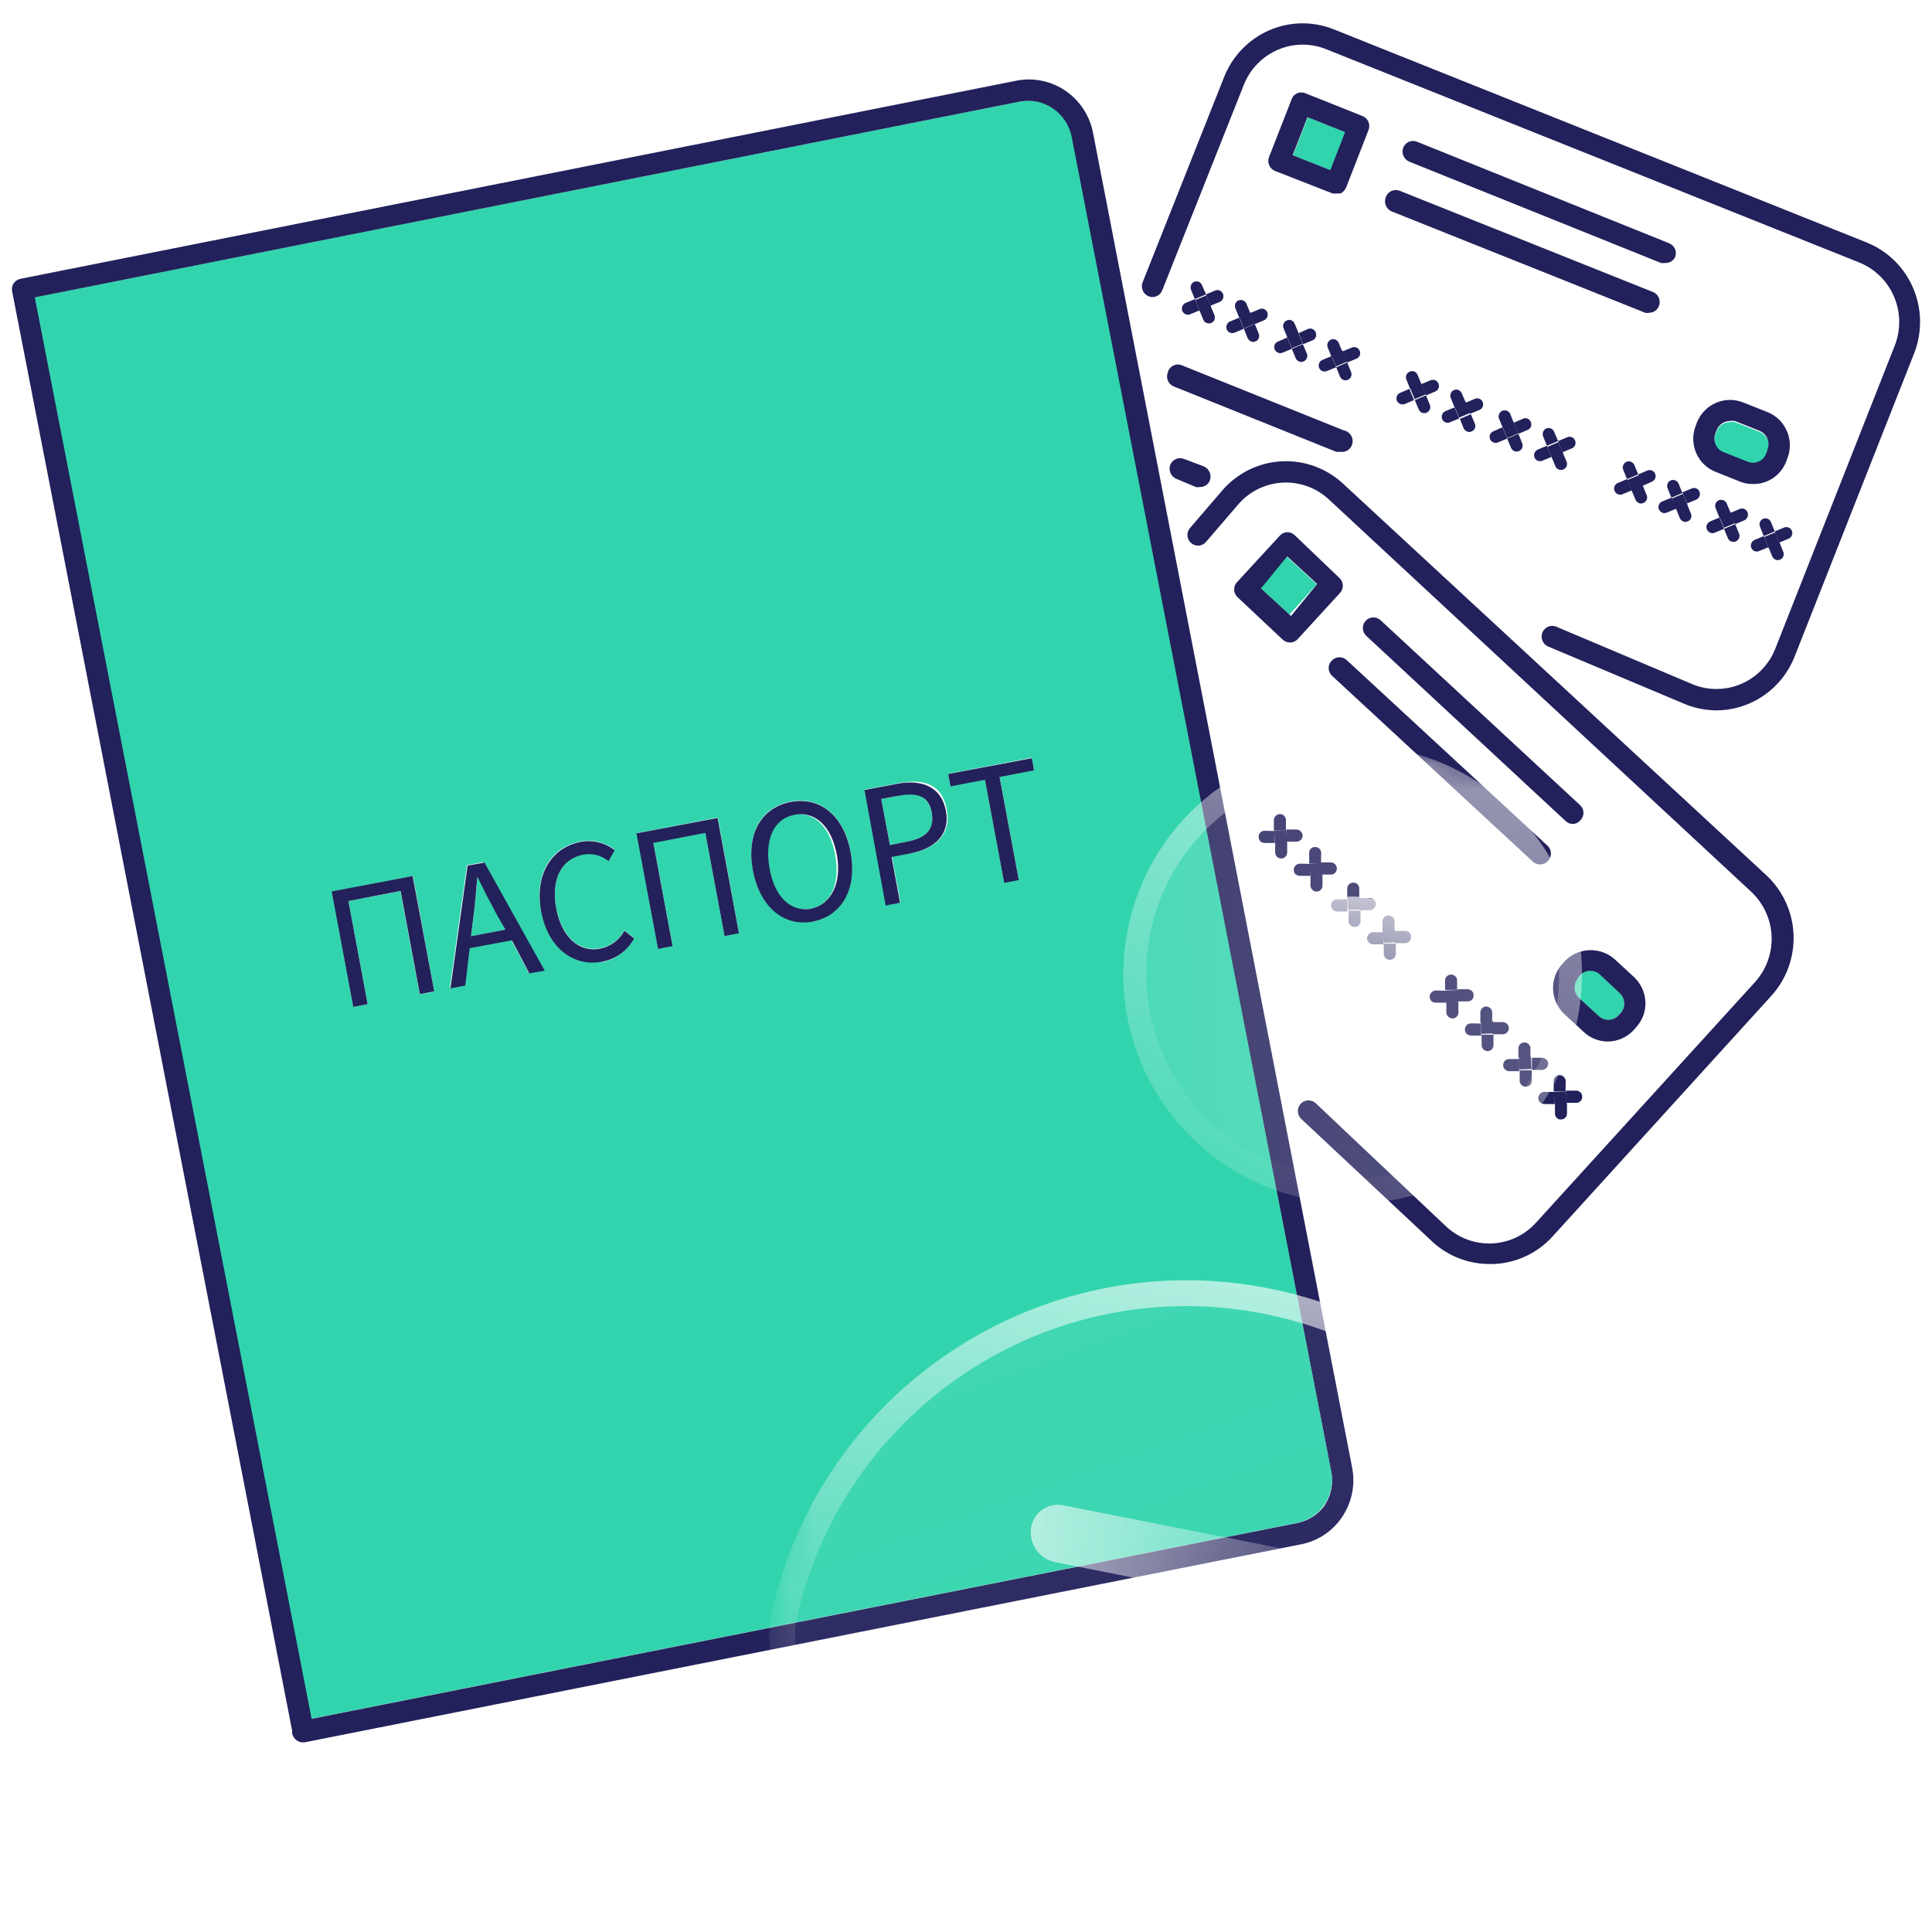 <svg width="82" height="82" viewBox="0 0 82 82" fill="none" xmlns="http://www.w3.org/2000/svg">
<g clip-path="url(#clip0_30463_15101)">
<path d="M54.613 23.627L53.454 24.914L54.728 26.084L55.887 24.798L54.613 23.627ZM55.508 4.977L54.878 6.597L56.482 7.232L57.112 5.612L55.508 4.977ZM38.091 33.784L37.401 33.911L37.768 35.868L38.486 35.723C39.329 35.569 39.679 35.17 39.544 34.482C39.41 33.792 38.944 33.584 38.091 33.784ZM74.68 18.332L73.64 17.915C73.566 17.901 73.49 17.901 73.416 17.915C73.295 17.916 73.177 17.954 73.077 18.023C72.978 18.093 72.902 18.191 72.86 18.305L72.806 18.44C72.748 18.589 72.749 18.755 72.812 18.902C72.874 19.049 72.991 19.167 73.138 19.229L74.188 19.646C74.261 19.674 74.339 19.688 74.418 19.685C74.496 19.683 74.573 19.666 74.645 19.634C74.716 19.602 74.781 19.556 74.835 19.499C74.888 19.442 74.93 19.374 74.958 19.301L75.012 19.165C75.048 19.089 75.069 19.006 75.071 18.922C75.074 18.838 75.06 18.755 75.028 18.676C74.997 18.598 74.951 18.527 74.891 18.468C74.831 18.409 74.759 18.362 74.68 18.332ZM33.66 34.581C32.763 34.744 32.369 35.605 32.593 36.829C32.817 38.052 33.49 38.732 34.387 38.569C35.284 38.406 35.67 37.499 35.445 36.276C35.221 35.052 34.522 34.418 33.66 34.581Z" fill="#32D4AD"/>
<path d="M45.51 5.798C45.41 5.304 45.12 4.869 44.702 4.588C44.496 4.451 44.264 4.355 44.021 4.308C43.778 4.261 43.528 4.262 43.285 4.312L1.448 12.622L13.19 72.952L55.027 64.642C55.27 64.595 55.5 64.501 55.706 64.363C55.911 64.226 56.086 64.049 56.222 63.842C56.359 63.635 56.454 63.403 56.501 63.159C56.549 62.916 56.547 62.665 56.498 62.422L45.51 5.798ZM17.81 42.203L16.993 37.826L14.787 38.242L15.603 42.62L14.993 42.738L14.096 37.844L17.532 37.182L18.429 42.085L17.81 42.203ZM22.438 41.297L21.703 39.892L19.909 40.227L19.72 41.813L19.093 41.931L19.819 36.72L20.509 36.593L23.066 41.179L22.438 41.297ZM25.56 40.798C24.349 41.034 23.273 40.263 22.968 38.659C22.663 37.055 23.416 35.941 24.645 35.714C24.897 35.665 25.156 35.671 25.406 35.732C25.655 35.793 25.888 35.907 26.089 36.067L25.829 36.53C25.68 36.409 25.507 36.323 25.321 36.276C25.135 36.229 24.941 36.223 24.753 36.258C23.856 36.43 23.38 37.309 23.604 38.523C23.829 39.738 24.564 40.427 25.479 40.245C25.695 40.203 25.899 40.112 26.076 39.981C26.253 39.849 26.399 39.68 26.502 39.485L26.914 39.81C26.781 40.073 26.589 40.303 26.354 40.481C26.12 40.658 25.848 40.779 25.56 40.834V40.798ZM30.754 39.72L29.937 35.342L27.731 35.759L28.547 40.137L27.928 40.254L27.031 35.361L30.467 34.699L31.364 39.602L30.754 39.72ZM34.504 39.094C33.284 39.33 32.252 38.505 31.956 36.928C31.66 35.352 32.332 34.255 33.552 34.019C34.772 33.784 35.812 34.581 36.1 36.139C36.387 37.699 35.723 38.877 34.503 39.112L34.504 39.094ZM38.656 36.204L37.858 36.357L38.217 38.297L37.607 38.415L36.71 33.512L38.091 33.249C39.176 33.04 39.975 33.249 40.181 34.345C40.387 35.442 39.697 36.013 38.656 36.222V36.204ZM43.24 37.336L42.621 37.454L41.805 33.077L40.343 33.357L40.243 32.841L43.787 32.161L43.886 32.687L42.424 32.959L43.24 37.336Z" fill="#32D4AD"/>
<path d="M20.258 37.21C20.215 37.791 20.159 38.371 20.088 38.95L19.989 39.738L21.451 39.458L21.084 38.759C20.807 38.245 20.541 37.725 20.285 37.2L20.258 37.21ZM68.68 43.1L68.778 42.991C68.832 42.933 68.875 42.864 68.903 42.79C68.93 42.715 68.943 42.636 68.94 42.556C68.931 42.396 68.86 42.247 68.742 42.139L67.917 41.369C67.805 41.258 67.653 41.195 67.496 41.195C67.338 41.195 67.186 41.258 67.074 41.369L66.975 41.478C66.89 41.562 66.833 41.669 66.809 41.786C66.786 41.904 66.799 42.025 66.845 42.135C66.875 42.208 66.919 42.274 66.975 42.33L67.801 43.091C67.885 43.183 67.994 43.247 68.116 43.274C68.237 43.3 68.364 43.289 68.478 43.241C68.554 43.208 68.623 43.16 68.68 43.1Z" fill="#32D4AD"/>
<path d="M46.389 5.626C46.247 4.902 45.825 4.263 45.215 3.848C44.914 3.644 44.576 3.501 44.22 3.428C43.864 3.356 43.497 3.354 43.141 3.424L0.865 11.834C0.749 11.86 0.647 11.928 0.578 12.024C0.513 12.127 0.491 12.25 0.516 12.369L12.4 73.46V73.578C12.426 73.696 12.496 73.8 12.597 73.868C12.67 73.922 12.758 73.95 12.849 73.95H12.929L55.205 65.549C55.564 65.481 55.906 65.341 56.21 65.139C56.514 64.936 56.774 64.674 56.975 64.369C57.178 64.063 57.319 63.72 57.389 63.359C57.46 62.999 57.458 62.628 57.385 62.268L46.389 5.626ZM56.256 63.845C55.979 64.258 55.55 64.545 55.063 64.642L13.226 72.952L1.476 12.622L43.285 4.312C43.771 4.218 44.275 4.322 44.685 4.6C45.097 4.878 45.383 5.308 45.483 5.798L56.498 62.422C56.606 62.911 56.515 63.422 56.247 63.845H56.256ZM79.255 10.302L56.597 1.24C56.161 1.067 55.696 0.983 55.227 0.991C54.759 0.999 54.296 1.1 53.867 1.287C52.996 1.668 52.31 2.377 51.959 3.261L48.497 11.98C48.453 12.092 48.455 12.216 48.502 12.327C48.535 12.411 48.593 12.482 48.668 12.532C48.743 12.582 48.831 12.609 48.921 12.607C49.011 12.606 49.099 12.577 49.172 12.525C49.245 12.473 49.301 12.4 49.332 12.315L52.793 3.597C53.056 2.934 53.571 2.402 54.225 2.117C54.547 1.976 54.894 1.901 55.246 1.895C55.598 1.889 55.947 1.953 56.274 2.083L78.924 11.146C79.584 11.416 80.111 11.936 80.389 12.593C80.669 13.251 80.681 13.995 80.421 14.663L75.335 27.568C75.066 28.224 74.551 28.748 73.9 29.028C73.25 29.305 72.52 29.315 71.864 29.054L66.051 26.598C65.996 26.575 65.937 26.564 65.878 26.564C65.818 26.564 65.759 26.576 65.705 26.599C65.65 26.623 65.601 26.657 65.559 26.699C65.518 26.742 65.485 26.793 65.464 26.848C65.419 26.959 65.42 27.084 65.466 27.195C65.512 27.305 65.6 27.394 65.71 27.441L71.523 29.888C71.945 30.059 72.396 30.148 72.851 30.15C73.567 30.147 74.266 29.928 74.856 29.522C75.448 29.113 75.906 28.537 76.169 27.867L81.256 14.961C81.592 14.074 81.571 13.091 81.197 12.219C80.825 11.351 80.128 10.663 79.255 10.303V10.302Z" fill="#22215B"/>
<path d="M49.564 15.813C49.521 15.924 49.523 16.048 49.57 16.158C49.617 16.268 49.705 16.355 49.815 16.401L56.713 19.175C56.767 19.184 56.821 19.184 56.875 19.175C56.964 19.191 57.056 19.18 57.139 19.144C57.221 19.107 57.291 19.047 57.339 18.97C57.379 18.906 57.403 18.834 57.409 18.759C57.415 18.684 57.403 18.608 57.373 18.539C57.343 18.47 57.297 18.409 57.238 18.362C57.179 18.314 57.11 18.282 57.036 18.268L50.138 15.495C50.05 15.463 49.955 15.461 49.865 15.488C49.776 15.515 49.698 15.57 49.642 15.645C49.605 15.695 49.578 15.752 49.564 15.813ZM57.835 4.928L55.404 3.958C55.322 3.924 55.231 3.915 55.144 3.932C55.056 3.95 54.976 3.994 54.914 4.058C54.872 4.102 54.841 4.155 54.821 4.212L53.861 6.668C53.818 6.781 53.821 6.906 53.87 7.016C53.918 7.127 54.009 7.214 54.121 7.258L56.551 8.208C56.607 8.222 56.666 8.222 56.722 8.208C56.782 8.216 56.842 8.216 56.902 8.208C57.007 8.154 57.09 8.064 57.135 7.955L58.095 5.49C58.13 5.381 58.123 5.262 58.075 5.158C58.027 5.054 57.941 4.972 57.835 4.928ZM56.462 7.221L54.865 6.586L55.493 4.973L57.09 5.608L56.462 7.221ZM70.832 10.32L60.14 6.015C60.085 5.993 60.026 5.981 59.967 5.982C59.908 5.983 59.849 5.995 59.795 6.019C59.741 6.043 59.692 6.077 59.651 6.12C59.61 6.163 59.578 6.214 59.557 6.269C59.515 6.381 59.518 6.504 59.565 6.614C59.611 6.724 59.698 6.811 59.807 6.859L70.5 11.162C70.557 11.172 70.614 11.172 70.67 11.162C70.755 11.166 70.841 11.147 70.915 11.105C70.99 11.063 71.051 11.001 71.092 10.926C71.116 10.869 71.128 10.808 71.128 10.746C71.128 10.685 71.116 10.624 71.091 10.567C71.067 10.51 71.031 10.459 70.987 10.417C70.942 10.374 70.89 10.342 70.832 10.32ZM58.813 8.381C58.772 8.493 58.774 8.616 58.821 8.726C58.867 8.835 58.954 8.923 59.063 8.971L69.828 13.275C69.884 13.288 69.942 13.288 69.998 13.275C70.088 13.274 70.176 13.246 70.25 13.194C70.323 13.143 70.38 13.069 70.411 12.985C70.455 12.873 70.453 12.749 70.406 12.639C70.359 12.528 70.271 12.441 70.16 12.395L59.396 8.092C59.339 8.072 59.278 8.063 59.217 8.066C59.156 8.07 59.097 8.086 59.042 8.113C58.988 8.14 58.94 8.178 58.9 8.224C58.86 8.27 58.83 8.324 58.812 8.382L58.813 8.381ZM75.012 17.489L73.962 17.072C73.594 16.932 73.185 16.942 72.823 17.101C72.461 17.26 72.175 17.555 72.025 17.924L71.972 18.069C71.863 18.347 71.838 18.65 71.901 18.942C71.963 19.233 72.11 19.5 72.323 19.709C72.465 19.846 72.632 19.954 72.815 20.026L73.855 20.443C74.029 20.513 74.215 20.547 74.402 20.543C74.697 20.549 74.987 20.466 75.235 20.304C75.482 20.143 75.677 19.91 75.793 19.637L75.847 19.492C75.965 19.211 75.996 18.901 75.937 18.602C75.877 18.303 75.73 18.029 75.513 17.815C75.37 17.674 75.199 17.563 75.012 17.489ZM75.012 19.12L74.959 19.256C74.931 19.329 74.889 19.396 74.835 19.454C74.781 19.511 74.717 19.556 74.645 19.588C74.573 19.62 74.496 19.638 74.418 19.64C74.339 19.642 74.261 19.628 74.188 19.6L73.138 19.183C72.991 19.121 72.874 19.004 72.812 18.856C72.75 18.709 72.748 18.544 72.806 18.395L72.86 18.259C72.903 18.146 72.979 18.048 73.078 17.979C73.177 17.909 73.295 17.871 73.416 17.869C73.49 17.855 73.566 17.855 73.64 17.869L74.68 18.286C74.793 18.331 74.889 18.409 74.956 18.509C75.024 18.609 75.06 18.728 75.059 18.849C75.059 18.929 75.043 19.009 75.012 19.084V19.12ZM57 20.525C56.655 20.205 56.249 19.957 55.808 19.794C55.366 19.632 54.896 19.558 54.426 19.578C53.478 19.619 52.584 20.038 51.941 20.743L50.523 22.392C50.459 22.459 50.418 22.543 50.403 22.634C50.389 22.726 50.403 22.819 50.443 22.902C50.483 22.984 50.546 23.052 50.625 23.098C50.703 23.143 50.794 23.164 50.885 23.157C50.946 23.152 51.004 23.134 51.058 23.105C51.111 23.077 51.158 23.038 51.196 22.99L52.605 21.35C52.843 21.09 53.129 20.88 53.448 20.731C53.767 20.582 54.112 20.498 54.464 20.483C54.815 20.467 55.166 20.522 55.497 20.643C55.828 20.764 56.131 20.949 56.39 21.187L74.33 37.853C74.852 38.343 75.161 39.017 75.192 39.732C75.222 40.447 74.971 41.146 74.492 41.678L65.18 51.908C64.942 52.168 64.656 52.378 64.337 52.527C64.018 52.675 63.673 52.76 63.321 52.775C62.97 52.79 62.619 52.736 62.288 52.615C61.958 52.494 61.654 52.309 61.395 52.071L55.842 46.824C55.776 46.763 55.694 46.723 55.605 46.709C55.517 46.695 55.426 46.708 55.344 46.746C55.263 46.784 55.195 46.845 55.149 46.922C55.103 46.999 55.081 47.088 55.086 47.178C55.091 47.298 55.144 47.412 55.232 47.494L60.838 52.742C61.501 53.334 62.362 53.657 63.251 53.648H63.403C63.873 53.628 64.335 53.515 64.761 53.316C65.188 53.117 65.571 52.836 65.888 52.488L75.19 42.256C75.828 41.549 76.163 40.616 76.123 39.66C76.084 38.706 75.671 37.807 74.975 37.154L57 20.525Z" fill="#22215B"/>
<path d="M54.946 22.71C54.903 22.669 54.852 22.637 54.795 22.617C54.739 22.596 54.68 22.587 54.62 22.59C54.561 22.594 54.503 22.609 54.449 22.636C54.396 22.662 54.348 22.7 54.31 22.745L52.516 24.694C52.452 24.758 52.408 24.839 52.391 24.927C52.373 25.015 52.382 25.107 52.417 25.19C52.44 25.245 52.474 25.295 52.516 25.337L54.444 27.15C54.527 27.227 54.636 27.269 54.749 27.268C54.811 27.269 54.873 27.257 54.931 27.232C54.988 27.207 55.039 27.17 55.081 27.123L56.875 25.165C56.915 25.121 56.946 25.07 56.966 25.014C56.986 24.958 56.995 24.898 56.992 24.839C56.991 24.78 56.977 24.723 56.952 24.67C56.928 24.617 56.892 24.57 56.848 24.531L54.946 22.71ZM54.794 26.144L53.52 24.974L54.632 23.615L55.906 24.785L54.794 26.144ZM58.606 26.334C58.543 26.272 58.463 26.23 58.376 26.213C58.289 26.196 58.199 26.206 58.118 26.24C58.036 26.275 57.967 26.333 57.919 26.407C57.87 26.481 57.845 26.567 57.846 26.656C57.846 26.777 57.893 26.892 57.978 26.978L66.446 34.844C66.528 34.924 66.637 34.97 66.751 34.971C66.813 34.97 66.874 34.956 66.929 34.929C66.985 34.903 67.034 34.864 67.074 34.817C67.138 34.755 67.181 34.675 67.198 34.587C67.216 34.5 67.207 34.409 67.172 34.327C67.149 34.273 67.116 34.223 67.074 34.182L58.606 26.334ZM56.525 28.038C56.483 28.079 56.45 28.129 56.427 28.183C56.404 28.238 56.392 28.296 56.392 28.355C56.392 28.414 56.404 28.472 56.427 28.527C56.45 28.581 56.483 28.631 56.525 28.672L65.065 36.575C65.152 36.655 65.267 36.696 65.385 36.691C65.502 36.686 65.613 36.635 65.693 36.548C65.735 36.506 65.769 36.456 65.792 36.4C65.815 36.345 65.826 36.286 65.826 36.226C65.826 36.166 65.814 36.107 65.791 36.051C65.768 35.996 65.734 35.946 65.692 35.904L57.152 28.011C57.065 27.932 56.95 27.89 56.833 27.896C56.715 27.901 56.605 27.952 56.525 28.038ZM68.24 44.206C68.448 44.204 68.653 44.16 68.842 44.075C69.032 43.991 69.202 43.869 69.343 43.716L69.442 43.599C69.577 43.453 69.681 43.282 69.749 43.095C69.817 42.908 69.846 42.709 69.836 42.511C69.815 42.114 69.642 41.741 69.352 41.469L68.527 40.708C68.23 40.448 67.845 40.312 67.45 40.328C67.056 40.345 66.683 40.513 66.41 40.798L66.311 40.908C66.041 41.204 65.9 41.595 65.917 41.995C65.934 42.395 66.108 42.772 66.401 43.045L67.226 43.807C67.503 44.062 67.865 44.204 68.24 44.206ZM66.975 41.487L67.074 41.378C67.186 41.267 67.338 41.204 67.495 41.204C67.653 41.204 67.805 41.267 67.917 41.378L68.742 42.148C68.86 42.256 68.931 42.406 68.939 42.566C68.942 42.646 68.93 42.725 68.902 42.8C68.874 42.874 68.832 42.943 68.778 43.001L68.679 43.109C68.567 43.22 68.415 43.283 68.257 43.283C68.1 43.283 67.948 43.22 67.836 43.109L67.011 42.349C66.9 42.242 66.835 42.097 66.828 41.943C66.822 41.79 66.874 41.639 66.975 41.523V41.487ZM50.263 19.483C50.208 19.459 50.149 19.446 50.089 19.446C50.03 19.445 49.97 19.457 49.915 19.479C49.86 19.502 49.81 19.536 49.768 19.578C49.726 19.621 49.693 19.672 49.671 19.727C49.629 19.838 49.631 19.96 49.676 20.07C49.721 20.179 49.805 20.268 49.913 20.317L50.757 20.67C50.816 20.683 50.877 20.683 50.937 20.67C51.025 20.671 51.111 20.645 51.184 20.597C51.258 20.548 51.315 20.479 51.349 20.398C51.391 20.286 51.389 20.162 51.344 20.052C51.299 19.941 51.214 19.851 51.106 19.8L50.263 19.483ZM51.07 13.565C51.083 13.598 51.102 13.628 51.127 13.652C51.152 13.678 51.181 13.697 51.214 13.71C51.274 13.733 51.342 13.733 51.403 13.71C51.435 13.698 51.464 13.68 51.488 13.656C51.512 13.633 51.532 13.604 51.545 13.573C51.558 13.542 51.565 13.508 51.565 13.474C51.565 13.44 51.559 13.406 51.546 13.375L51.376 12.975L50.909 13.175L51.07 13.565ZM51.018 12.106C51 12.058 50.968 12.017 50.926 11.987C50.885 11.958 50.835 11.942 50.784 11.941C50.75 11.941 50.717 11.948 50.686 11.961C50.625 11.989 50.577 12.039 50.551 12.102C50.526 12.164 50.526 12.233 50.551 12.296L50.713 12.695L51.188 12.495L51.018 12.105V12.106Z" fill="#22215B"/>
<path d="M51.77 12.813C51.834 12.785 51.884 12.733 51.909 12.668C51.934 12.604 51.933 12.532 51.905 12.468C51.886 12.421 51.853 12.382 51.811 12.354C51.77 12.326 51.72 12.311 51.67 12.311C51.637 12.312 51.604 12.319 51.573 12.332L51.187 12.495L51.376 12.975L51.77 12.813ZM50.183 13.202C50.212 13.265 50.263 13.314 50.327 13.338C50.357 13.351 50.389 13.358 50.421 13.358C50.453 13.358 50.485 13.351 50.515 13.338L50.91 13.175L50.713 12.695L50.318 12.858C50.255 12.886 50.206 12.938 50.181 13.003C50.156 13.067 50.156 13.138 50.183 13.202Z" fill="#22215B"/>
<path d="M51.203 12.536L50.731 12.735L50.928 13.212L51.4 13.013L51.203 12.536ZM52.955 14.353C52.982 14.413 53.03 14.461 53.089 14.489C53.135 14.51 53.187 14.516 53.237 14.507C53.287 14.498 53.333 14.473 53.369 14.437C53.405 14.401 53.429 14.354 53.439 14.303C53.448 14.253 53.442 14.201 53.421 14.154L53.259 13.755L52.793 13.955L52.955 14.353ZM52.901 12.885C52.873 12.824 52.824 12.776 52.762 12.751C52.7 12.726 52.631 12.725 52.569 12.749C52.522 12.768 52.482 12.802 52.455 12.844C52.427 12.886 52.413 12.936 52.414 12.987C52.414 13.02 52.422 13.053 52.434 13.084L52.596 13.484L53.063 13.284L52.901 12.885Z" fill="#22215B"/>
<path d="M53.654 13.592C53.692 13.575 53.725 13.548 53.75 13.515C53.776 13.483 53.793 13.444 53.801 13.403C53.809 13.363 53.807 13.32 53.795 13.281C53.784 13.241 53.763 13.204 53.734 13.174C53.699 13.138 53.653 13.114 53.604 13.105C53.554 13.095 53.503 13.101 53.457 13.121L53.062 13.284L53.26 13.755L53.654 13.592ZM52.067 13.982C52.08 14.013 52.098 14.041 52.122 14.065C52.145 14.088 52.174 14.107 52.205 14.119C52.235 14.132 52.269 14.138 52.302 14.138C52.335 14.138 52.368 14.131 52.399 14.118L52.793 13.954L52.596 13.484L52.201 13.646C52.14 13.675 52.093 13.725 52.068 13.787C52.043 13.849 52.042 13.918 52.066 13.981L52.067 13.982Z" fill="#22215B"/>
<path d="M53.072 13.267L52.6 13.466L52.796 13.943L53.268 13.744L53.072 13.267ZM54.99 15.196C55.003 15.229 55.022 15.259 55.047 15.284C55.072 15.309 55.101 15.328 55.134 15.341C55.164 15.354 55.196 15.361 55.228 15.361C55.261 15.361 55.292 15.354 55.322 15.341C55.37 15.323 55.411 15.291 55.441 15.248C55.47 15.206 55.485 15.156 55.485 15.105C55.486 15.071 55.479 15.037 55.466 15.005L55.296 14.607L54.829 14.807L54.99 15.196ZM54.946 13.737C54.928 13.689 54.896 13.648 54.854 13.619C54.812 13.591 54.762 13.576 54.711 13.577C54.677 13.578 54.644 13.586 54.614 13.601C54.568 13.62 54.528 13.653 54.5 13.696C54.472 13.738 54.458 13.787 54.459 13.838C54.459 13.872 54.466 13.905 54.479 13.936L54.641 14.326L55.117 14.136L54.947 13.736L54.946 13.737ZM55.843 14.109C55.831 14.077 55.813 14.048 55.79 14.023C55.766 13.998 55.738 13.979 55.707 13.965C55.676 13.952 55.643 13.944 55.609 13.944C55.575 13.944 55.542 13.951 55.511 13.964L55.125 14.136L55.313 14.607L55.708 14.444C55.755 14.425 55.795 14.391 55.822 14.349C55.85 14.306 55.864 14.257 55.863 14.206C55.863 14.173 55.856 14.14 55.843 14.109ZM54.237 14.498C54.19 14.518 54.151 14.551 54.123 14.593C54.095 14.636 54.081 14.685 54.082 14.736C54.082 14.769 54.089 14.802 54.102 14.833C54.132 14.896 54.182 14.945 54.246 14.969C54.276 14.982 54.308 14.989 54.341 14.989C54.373 14.989 54.405 14.982 54.435 14.969L54.829 14.806L54.632 14.326L54.237 14.498Z" fill="#22215B"/>
<path d="M55.102 14.107L54.63 14.305L54.826 14.782L55.298 14.584L55.102 14.107ZM56.874 15.985C56.901 16.045 56.949 16.093 57.009 16.121C57.056 16.141 57.108 16.147 57.158 16.137C57.208 16.127 57.254 16.102 57.289 16.065C57.325 16.029 57.349 15.983 57.358 15.933C57.367 15.883 57.361 15.832 57.341 15.785L57.179 15.386L56.713 15.586L56.874 15.985ZM56.82 14.553C56.8 14.507 56.768 14.467 56.726 14.439C56.684 14.411 56.635 14.396 56.585 14.396C56.535 14.396 56.486 14.412 56.444 14.44C56.403 14.469 56.371 14.509 56.353 14.556C56.327 14.619 56.328 14.689 56.354 14.752L56.516 15.151L56.982 14.951L56.82 14.553Z" fill="#22215B"/>
<path d="M56.121 15.278C56.06 15.306 56.012 15.356 55.987 15.419C55.962 15.481 55.962 15.551 55.987 15.613C56 15.644 56.019 15.672 56.042 15.695C56.066 15.719 56.094 15.737 56.125 15.75C56.156 15.763 56.189 15.769 56.222 15.769C56.255 15.769 56.288 15.762 56.319 15.749L56.713 15.586L56.516 15.114L56.121 15.278ZM57.709 14.888C57.683 14.825 57.634 14.776 57.571 14.75C57.54 14.737 57.507 14.731 57.474 14.731C57.441 14.732 57.408 14.739 57.377 14.752L56.982 14.915L57.18 15.387L57.574 15.223C57.621 15.204 57.661 15.171 57.689 15.129C57.716 15.086 57.731 15.037 57.73 14.986C57.73 14.952 57.722 14.919 57.709 14.888Z" fill="#22215B"/>
<path d="M56.98 14.874L56.508 15.072L56.704 15.549L57.176 15.351L56.98 14.874ZM60.167 15.912C60.149 15.864 60.117 15.823 60.075 15.794C60.033 15.766 59.983 15.751 59.932 15.752C59.898 15.753 59.865 15.761 59.835 15.776C59.787 15.794 59.745 15.826 59.716 15.868C59.687 15.911 59.672 15.961 59.672 16.012C59.672 16.046 59.678 16.08 59.692 16.112L59.852 16.502L60.328 16.302L60.167 15.912ZM60.211 17.371C60.226 17.411 60.251 17.446 60.283 17.474C60.315 17.502 60.353 17.521 60.395 17.53C60.436 17.539 60.479 17.538 60.52 17.526C60.561 17.514 60.598 17.492 60.628 17.462C60.665 17.427 60.691 17.381 60.701 17.331C60.712 17.28 60.707 17.228 60.687 17.181L60.525 16.782L60.05 16.982L60.211 17.371ZM59.431 16.673C59.383 16.691 59.342 16.724 59.313 16.766C59.284 16.808 59.269 16.858 59.269 16.909C59.269 16.944 59.275 16.977 59.288 17.009C59.316 17.071 59.368 17.12 59.431 17.145C59.462 17.159 59.496 17.166 59.53 17.166C59.564 17.166 59.598 17.159 59.629 17.145L60.015 16.982L59.817 16.502L59.431 16.673Z" fill="#22215B"/>
<path d="M61.055 16.284C61.043 16.252 61.025 16.223 61.002 16.198C60.978 16.174 60.95 16.154 60.919 16.14C60.888 16.126 60.855 16.119 60.821 16.119C60.787 16.119 60.754 16.125 60.723 16.138L60.328 16.302L60.525 16.782L60.911 16.619C60.959 16.601 61 16.569 61.03 16.527C61.059 16.485 61.074 16.434 61.074 16.383C61.074 16.349 61.067 16.315 61.054 16.283L61.055 16.284Z" fill="#22215B"/>
<path d="M60.319 16.264L59.847 16.463L60.043 16.94L60.515 16.741L60.319 16.264ZM62.041 16.691C62.015 16.629 61.965 16.579 61.903 16.553C61.872 16.54 61.839 16.534 61.806 16.535C61.772 16.535 61.739 16.542 61.709 16.555C61.648 16.583 61.6 16.634 61.575 16.696C61.55 16.759 61.55 16.828 61.575 16.891L61.736 17.289L62.212 17.09L62.041 16.691ZM62.122 18.178C62.151 18.24 62.202 18.289 62.266 18.314C62.295 18.327 62.328 18.334 62.36 18.334C62.392 18.334 62.424 18.327 62.454 18.314C62.502 18.296 62.544 18.264 62.573 18.222C62.602 18.18 62.617 18.129 62.617 18.078C62.617 18.044 62.61 18.01 62.597 17.978L62.427 17.58L61.961 17.779L62.122 18.178ZM61.342 17.453C61.304 17.471 61.271 17.497 61.246 17.53C61.22 17.563 61.203 17.602 61.195 17.642C61.188 17.683 61.19 17.726 61.202 17.766C61.214 17.805 61.235 17.842 61.264 17.872C61.289 17.896 61.318 17.913 61.351 17.924C61.38 17.937 61.413 17.944 61.445 17.944C61.477 17.944 61.509 17.937 61.539 17.924L61.934 17.761L61.737 17.29L61.342 17.453ZM62.93 17.063C62.904 17.001 62.854 16.951 62.792 16.925C62.761 16.912 62.728 16.906 62.695 16.906C62.661 16.907 62.629 16.914 62.598 16.927L62.212 17.09L62.4 17.561L62.795 17.398C62.826 17.385 62.854 17.366 62.877 17.343C62.901 17.319 62.92 17.29 62.932 17.259C62.957 17.196 62.956 17.125 62.93 17.063Z" fill="#22215B"/>
<path d="M62.206 17.05L61.733 17.248L61.93 17.725L62.402 17.526L62.205 17.049L62.206 17.05ZM64.131 19.002C64.144 19.035 64.163 19.065 64.188 19.09C64.213 19.114 64.242 19.134 64.275 19.147C64.305 19.16 64.337 19.167 64.369 19.167C64.401 19.167 64.433 19.16 64.463 19.147C64.511 19.129 64.552 19.097 64.582 19.055C64.611 19.012 64.626 18.962 64.626 18.911C64.626 18.877 64.619 18.843 64.606 18.812L64.446 18.413L63.97 18.613L64.131 19.002ZM64.087 17.543C64.055 17.489 64.005 17.448 63.946 17.429C63.886 17.409 63.822 17.411 63.764 17.435C63.706 17.46 63.66 17.504 63.632 17.561C63.604 17.617 63.597 17.681 63.612 17.742L63.773 18.132L64.248 17.942L64.087 17.543ZM63.386 18.305C63.354 18.317 63.325 18.335 63.301 18.359C63.276 18.382 63.257 18.411 63.244 18.442C63.231 18.473 63.224 18.507 63.224 18.541C63.224 18.575 63.23 18.608 63.243 18.64C63.271 18.703 63.323 18.751 63.386 18.776C63.417 18.79 63.451 18.797 63.485 18.797C63.519 18.797 63.553 18.79 63.584 18.776L63.97 18.613L63.772 18.133L63.386 18.305ZM64.975 17.915C64.957 17.867 64.925 17.826 64.883 17.796C64.842 17.767 64.792 17.751 64.741 17.75C64.707 17.75 64.674 17.757 64.643 17.77L64.248 17.942L64.446 18.413L64.831 18.25C64.879 18.232 64.921 18.2 64.95 18.158C64.979 18.115 64.994 18.065 64.994 18.014C64.994 17.98 64.987 17.946 64.974 17.914L64.975 17.915Z" fill="#22215B"/>
<path d="M64.244 17.917L63.772 18.115L63.968 18.592L64.44 18.394L64.244 17.917ZM66.015 19.79C66.028 19.822 66.047 19.851 66.072 19.874C66.097 19.898 66.126 19.916 66.159 19.927C66.189 19.94 66.221 19.947 66.253 19.947C66.285 19.947 66.317 19.94 66.347 19.927C66.395 19.909 66.436 19.877 66.466 19.835C66.495 19.793 66.51 19.742 66.51 19.691C66.51 19.657 66.503 19.623 66.49 19.591L66.32 19.193L65.854 19.392L66.015 19.79ZM65.961 18.323C65.942 18.276 65.909 18.237 65.867 18.209C65.826 18.181 65.776 18.166 65.726 18.166C65.676 18.167 65.627 18.182 65.586 18.211C65.545 18.24 65.514 18.28 65.496 18.327C65.471 18.39 65.471 18.459 65.495 18.522L65.656 18.921L66.131 18.721L65.961 18.323ZM66.85 18.694C66.831 18.647 66.798 18.607 66.756 18.579C66.714 18.551 66.665 18.537 66.614 18.537C66.581 18.538 66.548 18.545 66.518 18.558L66.132 18.721L66.32 19.193L66.715 19.029C66.762 19.01 66.801 18.977 66.829 18.934C66.857 18.892 66.871 18.843 66.87 18.792C66.87 18.758 66.863 18.725 66.85 18.694ZM65.262 19.084C65.224 19.102 65.191 19.128 65.165 19.161C65.14 19.194 65.122 19.233 65.115 19.274C65.107 19.315 65.109 19.357 65.121 19.397C65.133 19.437 65.155 19.474 65.184 19.504C65.209 19.527 65.239 19.545 65.271 19.555C65.3 19.568 65.333 19.575 65.365 19.575C65.397 19.575 65.429 19.568 65.459 19.555L65.854 19.392L65.656 18.921L65.262 19.084Z" fill="#22215B"/>
<path d="M66.149 18.765L65.677 18.964L65.873 19.441L66.345 19.242L66.149 18.765ZM69.414 21.205C69.442 21.27 69.493 21.322 69.558 21.35C69.588 21.363 69.62 21.37 69.652 21.37C69.684 21.37 69.716 21.363 69.746 21.35C69.794 21.332 69.835 21.3 69.864 21.258C69.894 21.215 69.909 21.165 69.909 21.114C69.909 21.08 69.902 21.046 69.889 21.014L69.729 20.624L69.253 20.824L69.414 21.205ZM69.37 19.745C69.344 19.68 69.294 19.629 69.23 19.601C69.198 19.588 69.164 19.581 69.13 19.581C69.096 19.581 69.062 19.588 69.03 19.601C68.969 19.629 68.921 19.679 68.896 19.741C68.87 19.804 68.87 19.873 68.895 19.936L69.056 20.335L69.532 20.135L69.37 19.745Z" fill="#22215B"/>
<path d="M68.67 20.498C68.622 20.516 68.581 20.548 68.552 20.591C68.523 20.633 68.508 20.683 68.508 20.734C68.508 20.768 68.514 20.802 68.528 20.834C68.54 20.865 68.558 20.894 68.582 20.918C68.605 20.942 68.633 20.962 68.663 20.975C68.694 20.988 68.727 20.996 68.761 20.996C68.795 20.997 68.828 20.991 68.859 20.978L69.254 20.815L69.056 20.335L68.67 20.498ZM70.249 20.108C70.23 20.061 70.197 20.022 70.155 19.994C70.114 19.966 70.064 19.951 70.014 19.951C69.981 19.951 69.948 19.959 69.917 19.972L69.531 20.135L69.729 20.615L70.114 20.443C70.161 20.424 70.2 20.391 70.228 20.348C70.256 20.306 70.27 20.256 70.269 20.206C70.269 20.172 70.262 20.139 70.249 20.108ZM69.546 20.174L69.074 20.372L69.271 20.849L69.743 20.651L69.546 20.174ZM71.298 21.993C71.326 22.053 71.374 22.101 71.433 22.129C71.464 22.142 71.498 22.149 71.532 22.149C71.565 22.149 71.599 22.142 71.63 22.129C71.678 22.111 71.719 22.079 71.748 22.036C71.776 21.994 71.79 21.943 71.788 21.892C71.787 21.858 71.779 21.825 71.765 21.794L71.603 21.394L71.137 21.594L71.298 21.993ZM71.244 20.525C71.218 20.463 71.168 20.414 71.106 20.388C71.067 20.372 71.025 20.366 70.984 20.37C70.942 20.375 70.902 20.39 70.867 20.413C70.833 20.437 70.805 20.469 70.786 20.506C70.766 20.544 70.757 20.585 70.758 20.627C70.758 20.66 70.765 20.694 70.778 20.724L70.939 21.124L71.406 20.924L71.244 20.525ZM71.406 20.897L71.604 21.367L71.998 21.205C72.036 21.188 72.069 21.161 72.095 21.128C72.121 21.096 72.138 21.057 72.146 21.016C72.154 20.975 72.152 20.933 72.14 20.893C72.128 20.853 72.107 20.816 72.078 20.786C72.043 20.75 71.997 20.726 71.948 20.717C71.898 20.707 71.847 20.713 71.801 20.733L71.406 20.897Z" fill="#22215B"/>
<path d="M70.545 21.286C70.514 21.299 70.486 21.318 70.462 21.342C70.439 21.366 70.42 21.395 70.408 21.426C70.395 21.457 70.389 21.491 70.389 21.524C70.39 21.558 70.397 21.591 70.41 21.622C70.438 21.681 70.486 21.729 70.545 21.757C70.576 21.77 70.61 21.777 70.644 21.777C70.677 21.777 70.711 21.77 70.742 21.757L71.137 21.594L70.94 21.123L70.545 21.286ZM71.43 20.96L70.958 21.158L71.154 21.635L71.626 21.437L71.43 20.96ZM73.334 22.836C73.349 22.876 73.374 22.911 73.406 22.939C73.438 22.967 73.476 22.986 73.518 22.995C73.559 23.004 73.602 23.003 73.643 22.991C73.684 22.979 73.721 22.957 73.751 22.927C73.788 22.892 73.814 22.846 73.824 22.796C73.835 22.745 73.83 22.693 73.81 22.646L73.648 22.246L73.173 22.446L73.334 22.836ZM73.29 21.377C73.264 21.313 73.214 21.262 73.15 21.234C73.086 21.207 73.014 21.206 72.95 21.232C72.889 21.26 72.841 21.31 72.816 21.372C72.79 21.435 72.79 21.505 72.815 21.567L72.976 21.966L73.452 21.766L73.29 21.376V21.377Z" fill="#22215B"/>
<path d="M74.169 21.74C74.156 21.709 74.137 21.681 74.114 21.657C74.09 21.633 74.062 21.614 74.031 21.601C74 21.588 73.967 21.582 73.934 21.582C73.9 21.583 73.868 21.59 73.837 21.603L73.451 21.766L73.649 22.246L74.034 22.084C74.097 22.055 74.146 22.003 74.171 21.939C74.196 21.875 74.195 21.804 74.169 21.74ZM72.59 22.13C72.558 22.143 72.529 22.162 72.504 22.186C72.48 22.21 72.46 22.239 72.447 22.271C72.42 22.336 72.42 22.409 72.447 22.474C72.475 22.536 72.527 22.584 72.59 22.61C72.62 22.623 72.651 22.63 72.684 22.63C72.716 22.63 72.748 22.623 72.778 22.61L73.173 22.446L72.976 21.966L72.59 22.13Z" fill="#22215B"/>
<path d="M73.446 21.727L72.974 21.925L73.17 22.402L73.642 22.204L73.446 21.727ZM75.218 23.616C75.246 23.675 75.294 23.723 75.353 23.751C75.4 23.772 75.451 23.778 75.501 23.769C75.551 23.76 75.597 23.735 75.633 23.699C75.669 23.663 75.694 23.616 75.703 23.566C75.712 23.515 75.706 23.463 75.685 23.416L75.523 23.017L75.057 23.217L75.218 23.616ZM75.164 22.156C75.145 22.11 75.112 22.071 75.07 22.043C75.029 22.015 74.98 22 74.93 22C74.88 22 74.831 22.016 74.789 22.044C74.748 22.073 74.716 22.113 74.697 22.16C74.672 22.223 74.673 22.293 74.699 22.355L74.86 22.755L75.327 22.555L75.164 22.156Z" fill="#22215B"/>
<path d="M76.053 22.528C76.034 22.482 76.001 22.442 75.959 22.414C75.918 22.386 75.868 22.371 75.818 22.371C75.785 22.371 75.752 22.378 75.721 22.391L75.326 22.555L75.524 23.026L75.918 22.863C75.979 22.835 76.027 22.785 76.052 22.723C76.078 22.66 76.078 22.59 76.053 22.528ZM74.465 22.918C74.404 22.946 74.356 22.996 74.331 23.058C74.305 23.121 74.305 23.191 74.33 23.253C74.343 23.284 74.362 23.312 74.385 23.335C74.409 23.359 74.437 23.377 74.468 23.39C74.499 23.403 74.532 23.409 74.565 23.409C74.598 23.409 74.631 23.402 74.662 23.389L75.057 23.226L74.86 22.754L74.465 22.918Z" fill="#22215B"/>
<path d="M75.35 22.594L74.878 22.792L75.074 23.269L75.546 23.071L75.35 22.594ZM54.121 36.194C54.129 36.258 54.157 36.318 54.201 36.366C54.253 36.413 54.321 36.439 54.391 36.439C54.458 36.434 54.521 36.403 54.566 36.353C54.611 36.302 54.635 36.235 54.632 36.167V35.741H54.122V36.194H54.121ZM54.579 34.799C54.577 34.748 54.56 34.698 54.53 34.657C54.499 34.615 54.457 34.584 54.409 34.567C54.362 34.551 54.311 34.55 54.263 34.562C54.215 34.575 54.171 34.6 54.137 34.637C54.092 34.686 54.067 34.75 54.067 34.817V35.252H54.579V34.799ZM55.287 35.46C55.283 35.392 55.253 35.327 55.203 35.28C55.153 35.233 55.087 35.206 55.018 35.206H54.597V35.723H55.018C55.053 35.724 55.088 35.718 55.121 35.706C55.154 35.693 55.184 35.674 55.209 35.649C55.235 35.625 55.255 35.595 55.268 35.563C55.282 35.53 55.287 35.495 55.287 35.46ZM53.664 35.261C53.613 35.262 53.563 35.279 53.522 35.31C53.481 35.341 53.45 35.383 53.434 35.432C53.423 35.464 53.419 35.498 53.422 35.532C53.421 35.566 53.427 35.601 53.441 35.632C53.455 35.664 53.476 35.692 53.502 35.714C53.526 35.736 53.554 35.754 53.585 35.765C53.616 35.776 53.649 35.78 53.682 35.778H54.103V35.27L53.663 35.261H53.664Z" fill="#22215B"/>
<path d="M54.599 35.244L54.088 35.264L54.108 35.781L54.619 35.761L54.599 35.244ZM55.62 37.59C55.623 37.656 55.652 37.717 55.7 37.762C55.736 37.8 55.783 37.826 55.835 37.836C55.886 37.846 55.939 37.839 55.987 37.817C56.035 37.795 56.074 37.758 56.099 37.712C56.125 37.667 56.136 37.614 56.13 37.562V37.137H55.62V37.59ZM56.076 36.194C56.074 36.143 56.057 36.093 56.027 36.052C55.996 36.011 55.954 35.98 55.906 35.963C55.874 35.952 55.84 35.948 55.807 35.95C55.756 35.95 55.707 35.965 55.666 35.995C55.625 36.024 55.594 36.065 55.578 36.113C55.567 36.145 55.562 36.179 55.565 36.213V36.647H56.067L56.076 36.194ZM55.152 36.657C55.085 36.664 55.023 36.695 54.978 36.745C54.933 36.796 54.909 36.861 54.91 36.928C54.912 36.997 54.94 37.062 54.99 37.11C55.046 37.15 55.112 37.171 55.18 37.173H55.6V36.666L55.152 36.656V36.657Z" fill="#22215B"/>
<path d="M56.74 36.856C56.738 36.788 56.71 36.724 56.661 36.676C56.613 36.629 56.548 36.602 56.481 36.602H56.05V37.119H56.471C56.525 37.123 56.578 37.11 56.623 37.081C56.669 37.053 56.704 37.01 56.723 36.96C56.736 36.927 56.742 36.892 56.74 36.856Z" fill="#22215B"/>
<path d="M56.097 36.633L55.586 36.653L55.606 37.17L56.117 37.15L56.097 36.633ZM57.233 39.094C57.239 39.164 57.271 39.229 57.323 39.275C57.346 39.299 57.374 39.317 57.406 39.328C57.437 39.339 57.47 39.343 57.503 39.339C57.553 39.339 57.603 39.324 57.644 39.294C57.685 39.265 57.716 39.223 57.732 39.175C57.743 39.143 57.747 39.11 57.745 39.076V38.65H57.242L57.233 39.094ZM57.691 37.708C57.691 37.674 57.684 37.641 57.671 37.61C57.658 37.579 57.638 37.551 57.614 37.528C57.59 37.505 57.561 37.488 57.529 37.476C57.498 37.465 57.464 37.461 57.431 37.463C57.38 37.463 57.33 37.478 57.288 37.508C57.246 37.537 57.214 37.578 57.196 37.626C57.184 37.658 57.179 37.692 57.18 37.726V38.152H57.691V37.708ZM58.4 38.36C58.393 38.293 58.362 38.231 58.312 38.186C58.262 38.14 58.197 38.115 58.13 38.115H57.709V38.632H58.139C58.209 38.629 58.275 38.599 58.323 38.548C58.372 38.497 58.399 38.43 58.399 38.36H58.4ZM56.74 38.17C56.689 38.171 56.64 38.187 56.599 38.217C56.557 38.247 56.526 38.288 56.509 38.336C56.491 38.384 56.489 38.436 56.501 38.486C56.514 38.535 56.541 38.58 56.579 38.614C56.602 38.638 56.63 38.656 56.661 38.669C56.692 38.681 56.725 38.687 56.758 38.687H57.188V38.17H56.74Z" fill="#22215B"/>
<path d="M57.715 38.081L57.205 38.101L57.225 38.618L57.735 38.598L57.715 38.081ZM58.731 40.49C58.733 40.559 58.763 40.623 58.812 40.671C58.836 40.694 58.864 40.712 58.895 40.723C58.926 40.734 58.959 40.738 58.992 40.735C59.043 40.735 59.093 40.719 59.135 40.69C59.177 40.661 59.209 40.62 59.226 40.572C59.238 40.54 59.244 40.506 59.243 40.472V40.046H58.731V40.49ZM59.19 39.104C59.185 39.035 59.155 38.971 59.105 38.924C59.055 38.877 58.989 38.851 58.92 38.85C58.853 38.855 58.79 38.886 58.745 38.936C58.7 38.987 58.676 39.054 58.678 39.122V39.548H59.189L59.19 39.104ZM58.274 39.566C58.205 39.57 58.14 39.601 58.093 39.651C58.047 39.702 58.021 39.769 58.022 39.838C58.03 39.903 58.059 39.963 58.103 40.01C58.155 40.056 58.222 40.082 58.292 40.082H58.713V39.566H58.274ZM59.889 39.756C59.889 39.705 59.874 39.656 59.845 39.615C59.816 39.573 59.775 39.541 59.727 39.524C59.696 39.513 59.662 39.508 59.629 39.511H59.207V40.028H59.629C59.682 40.03 59.735 40.015 59.779 39.985C59.823 39.955 59.856 39.911 59.874 39.861C59.886 39.828 59.891 39.792 59.889 39.756Z" fill="#22215B"/>
<path d="M59.212 39.48L58.702 39.5L58.722 40.016L59.232 39.996L59.212 39.48ZM61.844 41.578C61.833 41.518 61.801 41.464 61.755 41.425C61.708 41.386 61.65 41.364 61.589 41.363C61.528 41.364 61.469 41.385 61.423 41.424C61.376 41.463 61.344 41.517 61.333 41.577V42.013H61.844V41.578ZM61.387 42.973C61.39 43.039 61.419 43.101 61.467 43.146C61.503 43.184 61.55 43.211 61.602 43.221C61.654 43.231 61.707 43.224 61.755 43.202C61.803 43.18 61.842 43.143 61.868 43.097C61.894 43.051 61.904 42.998 61.898 42.946V42.52H61.387V42.973ZM60.929 42.04C60.86 42.045 60.796 42.075 60.75 42.126C60.703 42.177 60.678 42.243 60.678 42.312C60.684 42.379 60.712 42.442 60.758 42.492C60.811 42.537 60.878 42.559 60.947 42.556H61.368V42.049L60.928 42.039L60.929 42.04ZM62.544 42.239C62.544 42.205 62.537 42.171 62.524 42.14C62.511 42.108 62.491 42.08 62.467 42.056C62.443 42.033 62.414 42.014 62.383 42.002C62.351 41.99 62.318 41.985 62.284 41.986H61.862V42.502H62.284C62.337 42.506 62.39 42.493 62.434 42.464C62.479 42.435 62.512 42.392 62.53 42.342C62.542 42.309 62.547 42.274 62.544 42.239Z" fill="#22215B"/>
<path d="M61.863 42.018L61.353 42.038L61.373 42.555L61.883 42.535L61.863 42.018ZM63.333 42.973C63.333 42.906 63.306 42.843 63.26 42.795C63.213 42.748 63.15 42.72 63.083 42.719C63.05 42.719 63.017 42.726 62.986 42.739C62.956 42.751 62.928 42.77 62.905 42.794C62.858 42.842 62.831 42.907 62.831 42.974V43.408H63.333V42.973ZM62.885 44.369C62.885 44.402 62.892 44.434 62.906 44.464C62.92 44.493 62.94 44.52 62.965 44.541C62.989 44.564 63.017 44.583 63.048 44.595C63.079 44.608 63.112 44.614 63.145 44.614C63.179 44.613 63.212 44.605 63.243 44.59C63.273 44.576 63.301 44.555 63.323 44.53C63.346 44.505 63.363 44.475 63.374 44.442C63.385 44.41 63.389 44.376 63.387 44.342V43.916H62.885V44.369ZM64.041 43.635C64.038 43.567 64.01 43.503 63.962 43.456C63.913 43.409 63.849 43.382 63.781 43.381H63.351V43.898H63.781C63.815 43.898 63.849 43.891 63.881 43.878C63.912 43.865 63.941 43.845 63.965 43.821C64.014 43.771 64.041 43.705 64.041 43.635ZM62.419 43.435C62.368 43.438 62.319 43.456 62.279 43.487C62.238 43.518 62.208 43.56 62.191 43.608C62.174 43.656 62.171 43.708 62.183 43.758C62.194 43.807 62.22 43.853 62.257 43.888C62.309 43.928 62.372 43.95 62.437 43.952H62.867V43.444L62.419 43.435Z" fill="#22215B"/>
<path d="M63.37 43.344L62.86 43.364L62.88 43.88L63.39 43.86L63.37 43.344ZM64.957 44.46C64.947 44.4 64.916 44.344 64.869 44.305C64.822 44.265 64.763 44.243 64.702 44.243C64.64 44.243 64.581 44.265 64.534 44.305C64.487 44.344 64.456 44.4 64.446 44.46V44.885H64.956L64.957 44.46ZM64.499 45.873C64.501 45.941 64.53 46.006 64.579 46.054C64.604 46.078 64.634 46.096 64.667 46.107C64.7 46.118 64.735 46.121 64.769 46.118C64.82 46.118 64.869 46.102 64.91 46.073C64.951 46.043 64.981 46.002 64.997 45.954C65.008 45.922 65.013 45.889 65.01 45.855V45.429H64.5L64.499 45.873ZM65.71 45.14C65.704 45.073 65.673 45.01 65.624 44.965C65.574 44.919 65.508 44.895 65.441 44.895H65.019V45.411H65.441C65.513 45.41 65.581 45.381 65.631 45.33C65.681 45.279 65.71 45.212 65.71 45.14ZM64.042 44.949C63.991 44.95 63.941 44.968 63.9 44.998C63.859 45.029 63.828 45.071 63.812 45.12C63.801 45.152 63.797 45.186 63.8 45.22C63.8 45.253 63.807 45.285 63.821 45.315C63.835 45.345 63.855 45.372 63.88 45.393C63.904 45.416 63.932 45.435 63.963 45.447C63.994 45.459 64.027 45.466 64.06 45.465H64.481V44.949H64.042Z" fill="#22215B"/>
<path d="M64.98 44.855L64.469 44.875L64.489 45.392L64.999 45.372L64.979 44.855H64.98ZM66.454 45.882C66.449 45.814 66.419 45.75 66.369 45.703C66.319 45.656 66.253 45.63 66.185 45.629C66.134 45.63 66.085 45.648 66.043 45.678C66.002 45.709 65.972 45.751 65.956 45.8C65.945 45.832 65.941 45.866 65.943 45.9V46.327H66.445L66.454 45.882ZM65.997 47.269C65.999 47.319 66.015 47.368 66.044 47.41C66.073 47.451 66.113 47.484 66.16 47.503C66.191 47.514 66.224 47.517 66.257 47.513C66.308 47.513 66.358 47.498 66.4 47.469C66.442 47.44 66.474 47.399 66.492 47.351C66.504 47.319 66.509 47.285 66.508 47.251V46.825H65.998L65.997 47.269ZM65.531 46.344C65.464 46.35 65.402 46.382 65.357 46.433C65.312 46.483 65.288 46.548 65.289 46.616C65.292 46.682 65.321 46.744 65.369 46.789C65.421 46.835 65.489 46.861 65.559 46.861H65.979V46.344H65.531ZM67.154 46.535C67.152 46.485 67.136 46.437 67.107 46.396C67.078 46.355 67.038 46.324 66.991 46.306C66.96 46.294 66.927 46.289 66.894 46.29H66.464V46.807H66.885C66.94 46.811 66.994 46.797 67.04 46.767C67.086 46.737 67.121 46.694 67.139 46.642C67.152 46.608 67.156 46.571 67.154 46.535Z" fill="#22215B"/>
<path d="M66.468 46.326L65.957 46.346L65.977 46.863L66.488 46.843L66.468 46.326ZM14.078 37.835L14.993 42.738L15.603 42.62L14.787 38.243L17.002 37.816L17.819 42.194L18.429 42.076L17.514 37.182L14.078 37.835ZM19.846 36.738L19.119 41.949L19.747 41.831L19.935 40.245L21.729 39.91L22.465 41.315L23.12 41.197L20.563 36.611L19.846 36.738ZM21.451 39.457L19.989 39.737L20.088 38.949C20.16 38.369 20.213 37.799 20.258 37.209C20.518 37.744 20.778 38.251 21.057 38.768L21.451 39.457ZM25.479 40.263C24.582 40.445 23.829 39.774 23.604 38.542C23.38 37.309 23.837 36.448 24.752 36.276C24.94 36.24 25.134 36.246 25.32 36.293C25.507 36.34 25.68 36.427 25.829 36.548L26.089 36.086C25.888 35.927 25.655 35.813 25.405 35.752C25.156 35.691 24.897 35.684 24.645 35.732C23.415 35.968 22.68 37.11 22.967 38.678C23.254 40.245 24.349 41.052 25.56 40.816C25.846 40.764 26.116 40.648 26.35 40.477C26.585 40.306 26.778 40.084 26.915 39.828L26.502 39.502C26.398 39.696 26.252 39.865 26.075 39.997C25.898 40.128 25.695 40.219 25.479 40.263ZM27.013 35.37L27.928 40.273L28.547 40.155L27.73 35.777L29.937 35.351L30.753 39.729L31.363 39.611L30.457 34.717L27.013 35.37ZM33.553 34.038C32.333 34.273 31.66 35.378 31.956 36.947C32.252 38.514 33.284 39.348 34.504 39.113C35.724 38.877 36.396 37.735 36.1 36.158C35.804 34.581 34.773 33.802 33.553 34.038ZM34.45 38.568C33.553 38.732 32.862 38.052 32.656 36.828C32.45 35.605 32.853 34.744 33.723 34.581C34.593 34.418 35.293 35.061 35.517 36.276C35.741 37.49 35.267 38.406 34.405 38.569L34.45 38.568ZM38.074 33.267L36.692 33.53L37.589 38.433L38.199 38.315L37.841 36.375L38.639 36.221C39.706 36.013 40.334 35.397 40.146 34.409C39.958 33.421 39.159 33.059 38.074 33.267ZM38.486 35.723L37.769 35.868L37.401 33.91L38.091 33.783C38.944 33.62 39.419 33.783 39.545 34.481C39.67 35.179 39.33 35.569 38.486 35.723ZM43.796 32.18L40.244 32.85L40.343 33.376L41.805 33.095L42.621 37.472L43.241 37.354L42.424 32.977L43.886 32.696L43.796 32.18Z" fill="#22215B"/>
<mask id="mask0_30463_15101" style="mask-type:luminance" maskUnits="userSpaceOnUse" x="31" y="27" width="47" height="55">
<path d="M41.968 27.864L77.175 35.861L66.919 81.01L31.712 73.012L41.968 27.864Z" fill="white"/>
</mask>
<g mask="url(#mask0_30463_15101)">
<path d="M55.255 50.839C60.496 52.029 65.71 48.746 66.9 43.506C68.09 38.266 64.807 33.052 59.566 31.861C54.325 30.671 49.111 33.954 47.921 39.195C46.731 44.435 50.014 49.648 55.255 50.839Z" fill="url(#paint0_linear_30463_15101)"/>
<path fill-rule="evenodd" clip-rule="evenodd" d="M55.498 49.769C56.611 50.039 57.766 50.086 58.896 49.906C60.027 49.726 61.11 49.323 62.084 48.72C63.057 48.117 63.901 47.327 64.566 46.395C65.231 45.463 65.704 44.408 65.958 43.292C66.211 42.176 66.24 41.02 66.043 39.892C65.846 38.764 65.427 37.687 64.809 36.723C64.192 35.759 63.389 34.927 62.447 34.276C61.505 33.626 60.443 33.169 59.323 32.932C58.211 32.661 57.056 32.615 55.925 32.795C54.794 32.975 53.711 33.378 52.737 33.981C51.764 34.583 50.92 35.374 50.255 36.306C49.59 37.237 49.117 38.292 48.863 39.409C48.61 40.525 48.581 41.681 48.778 42.809C48.975 43.936 49.395 45.014 50.012 45.978C50.629 46.942 51.432 47.773 52.374 48.424C53.316 49.075 54.378 49.532 55.498 49.769ZM66.9 43.506C65.71 48.746 60.496 52.03 55.255 50.839C50.014 49.649 46.73 44.435 47.921 39.195C49.111 33.955 54.325 30.671 59.566 31.861C64.807 33.052 68.091 38.266 66.9 43.506Z" fill="url(#paint1_linear_30463_15101)" fill-opacity="0.4"/>
<path d="M56.68 44.568C57.104 44.668 57.544 44.683 57.974 44.613C58.404 44.542 58.816 44.387 59.186 44.156C59.556 43.925 59.876 43.624 60.128 43.269C60.381 42.913 60.561 42.512 60.657 42.087C60.754 41.662 60.765 41.222 60.691 40.793C60.616 40.363 60.457 39.953 60.223 39.585C59.989 39.217 59.685 38.9 59.328 38.65C58.97 38.401 58.567 38.225 58.141 38.132C57.289 37.941 56.396 38.096 55.657 38.563C54.919 39.029 54.396 39.77 54.203 40.621C54.009 41.473 54.161 42.367 54.625 43.106C55.09 43.846 55.829 44.372 56.68 44.568Z" fill="url(#paint2_linear_30463_15101)"/>
<g filter="url(#filter0_f_30463_15101)">
<path d="M54.358 54.79C44.639 52.582 34.97 58.671 32.763 68.388C32.486 69.611 32.706 70.895 33.374 71.956C34.042 73.018 35.105 73.77 36.328 74.049L62.297 79.949C64.843 80.527 67.391 78.932 67.969 76.386C70.177 66.669 64.087 57 54.358 54.79Z" fill="url(#paint3_linear_30463_15101)" fill-opacity="0.3"/>
</g>
<path fill-rule="evenodd" clip-rule="evenodd" d="M54.114 55.86C44.987 53.786 35.906 59.505 33.833 68.631C33.62 69.57 33.789 70.556 34.302 71.372C34.816 72.187 35.632 72.765 36.571 72.979L62.54 78.879C63.481 79.093 64.468 78.925 65.286 78.412C66.103 77.899 66.683 77.083 66.9 76.143C68.972 67.017 63.254 57.936 54.114 55.86ZM32.763 68.388C34.97 58.671 44.639 52.582 54.358 54.79C64.087 57 70.177 66.669 67.969 76.386C67.391 78.932 64.843 80.526 62.297 79.948L36.328 74.05C35.105 73.771 34.043 73.019 33.374 71.958C32.706 70.896 32.486 69.613 32.763 68.39V68.388Z" fill="url(#paint4_linear_30463_15101)" fill-opacity="0.6"/>
<path fill-rule="evenodd" clip-rule="evenodd" d="M43.76 64.86C43.782 64.704 43.835 64.554 43.917 64.419C43.998 64.284 44.107 64.168 44.236 64.077C44.365 63.986 44.511 63.922 44.665 63.89C44.819 63.858 44.979 63.858 45.133 63.89L57.365 66.31C58.025 66.44 58.481 67.086 58.383 67.752C58.362 67.908 58.308 68.058 58.227 68.193C58.145 68.328 58.036 68.445 57.907 68.536C57.778 68.627 57.632 68.69 57.477 68.722C57.323 68.754 57.163 68.754 57.009 68.722L44.778 66.302C44.457 66.235 44.174 66.049 43.985 65.782C43.796 65.514 43.715 65.185 43.76 64.86Z" fill="url(#paint5_linear_30463_15101)"/>
</g>
</g>
<defs>
<filter id="filter0_f_30463_15101" x="31.646" y="53.337" width="37.775" height="27.73" filterUnits="userSpaceOnUse" color-interpolation-filters="sRGB">
<feFlood flood-opacity="0" result="BackgroundImageFix"/>
<feBlend mode="normal" in="SourceGraphic" in2="BackgroundImageFix" result="shape"/>
<feGaussianBlur stdDeviation="0.5" result="effect1_foregroundBlur_30463_15101"/>
</filter>
<linearGradient id="paint0_linear_30463_15101" x1="43.621" y1="46.052" x2="64.177" y2="45.67" gradientUnits="userSpaceOnUse">
<stop stop-color="white" stop-opacity="0.1"/>
<stop offset="1" stop-color="white" stop-opacity="0.23"/>
</linearGradient>
<linearGradient id="paint1_linear_30463_15101" x1="59.566" y1="31.861" x2="55.255" y2="50.839" gradientUnits="userSpaceOnUse">
<stop stop-color="white"/>
<stop offset="1" stop-color="white" stop-opacity="0"/>
</linearGradient>
<linearGradient id="paint2_linear_30463_15101" x1="58.141" y1="38.132" x2="56.679" y2="44.568" gradientUnits="userSpaceOnUse">
<stop stop-color="white" stop-opacity="0.67"/>
<stop offset="1" stop-color="white" stop-opacity="0"/>
</linearGradient>
<linearGradient id="paint3_linear_30463_15101" x1="54.483" y1="77.426" x2="46.028" y2="54.178" gradientUnits="userSpaceOnUse">
<stop stop-color="white" stop-opacity="0.1"/>
<stop offset="1" stop-color="white" stop-opacity="0.23"/>
</linearGradient>
<linearGradient id="paint4_linear_30463_15101" x1="54.363" y1="54.791" x2="49.318" y2="77" gradientUnits="userSpaceOnUse">
<stop stop-color="white"/>
<stop offset="1" stop-color="white" stop-opacity="0"/>
</linearGradient>
<linearGradient id="paint5_linear_30463_15101" x1="41.952" y1="65.744" x2="60.344" y2="68.459" gradientUnits="userSpaceOnUse">
<stop stop-color="white" stop-opacity="0.67"/>
<stop offset="1" stop-color="white" stop-opacity="0"/>
</linearGradient>
<clipPath id="clip0_30463_15101">
<rect width="82" height="82" fill="white"/>
</clipPath>
</defs>
</svg>

